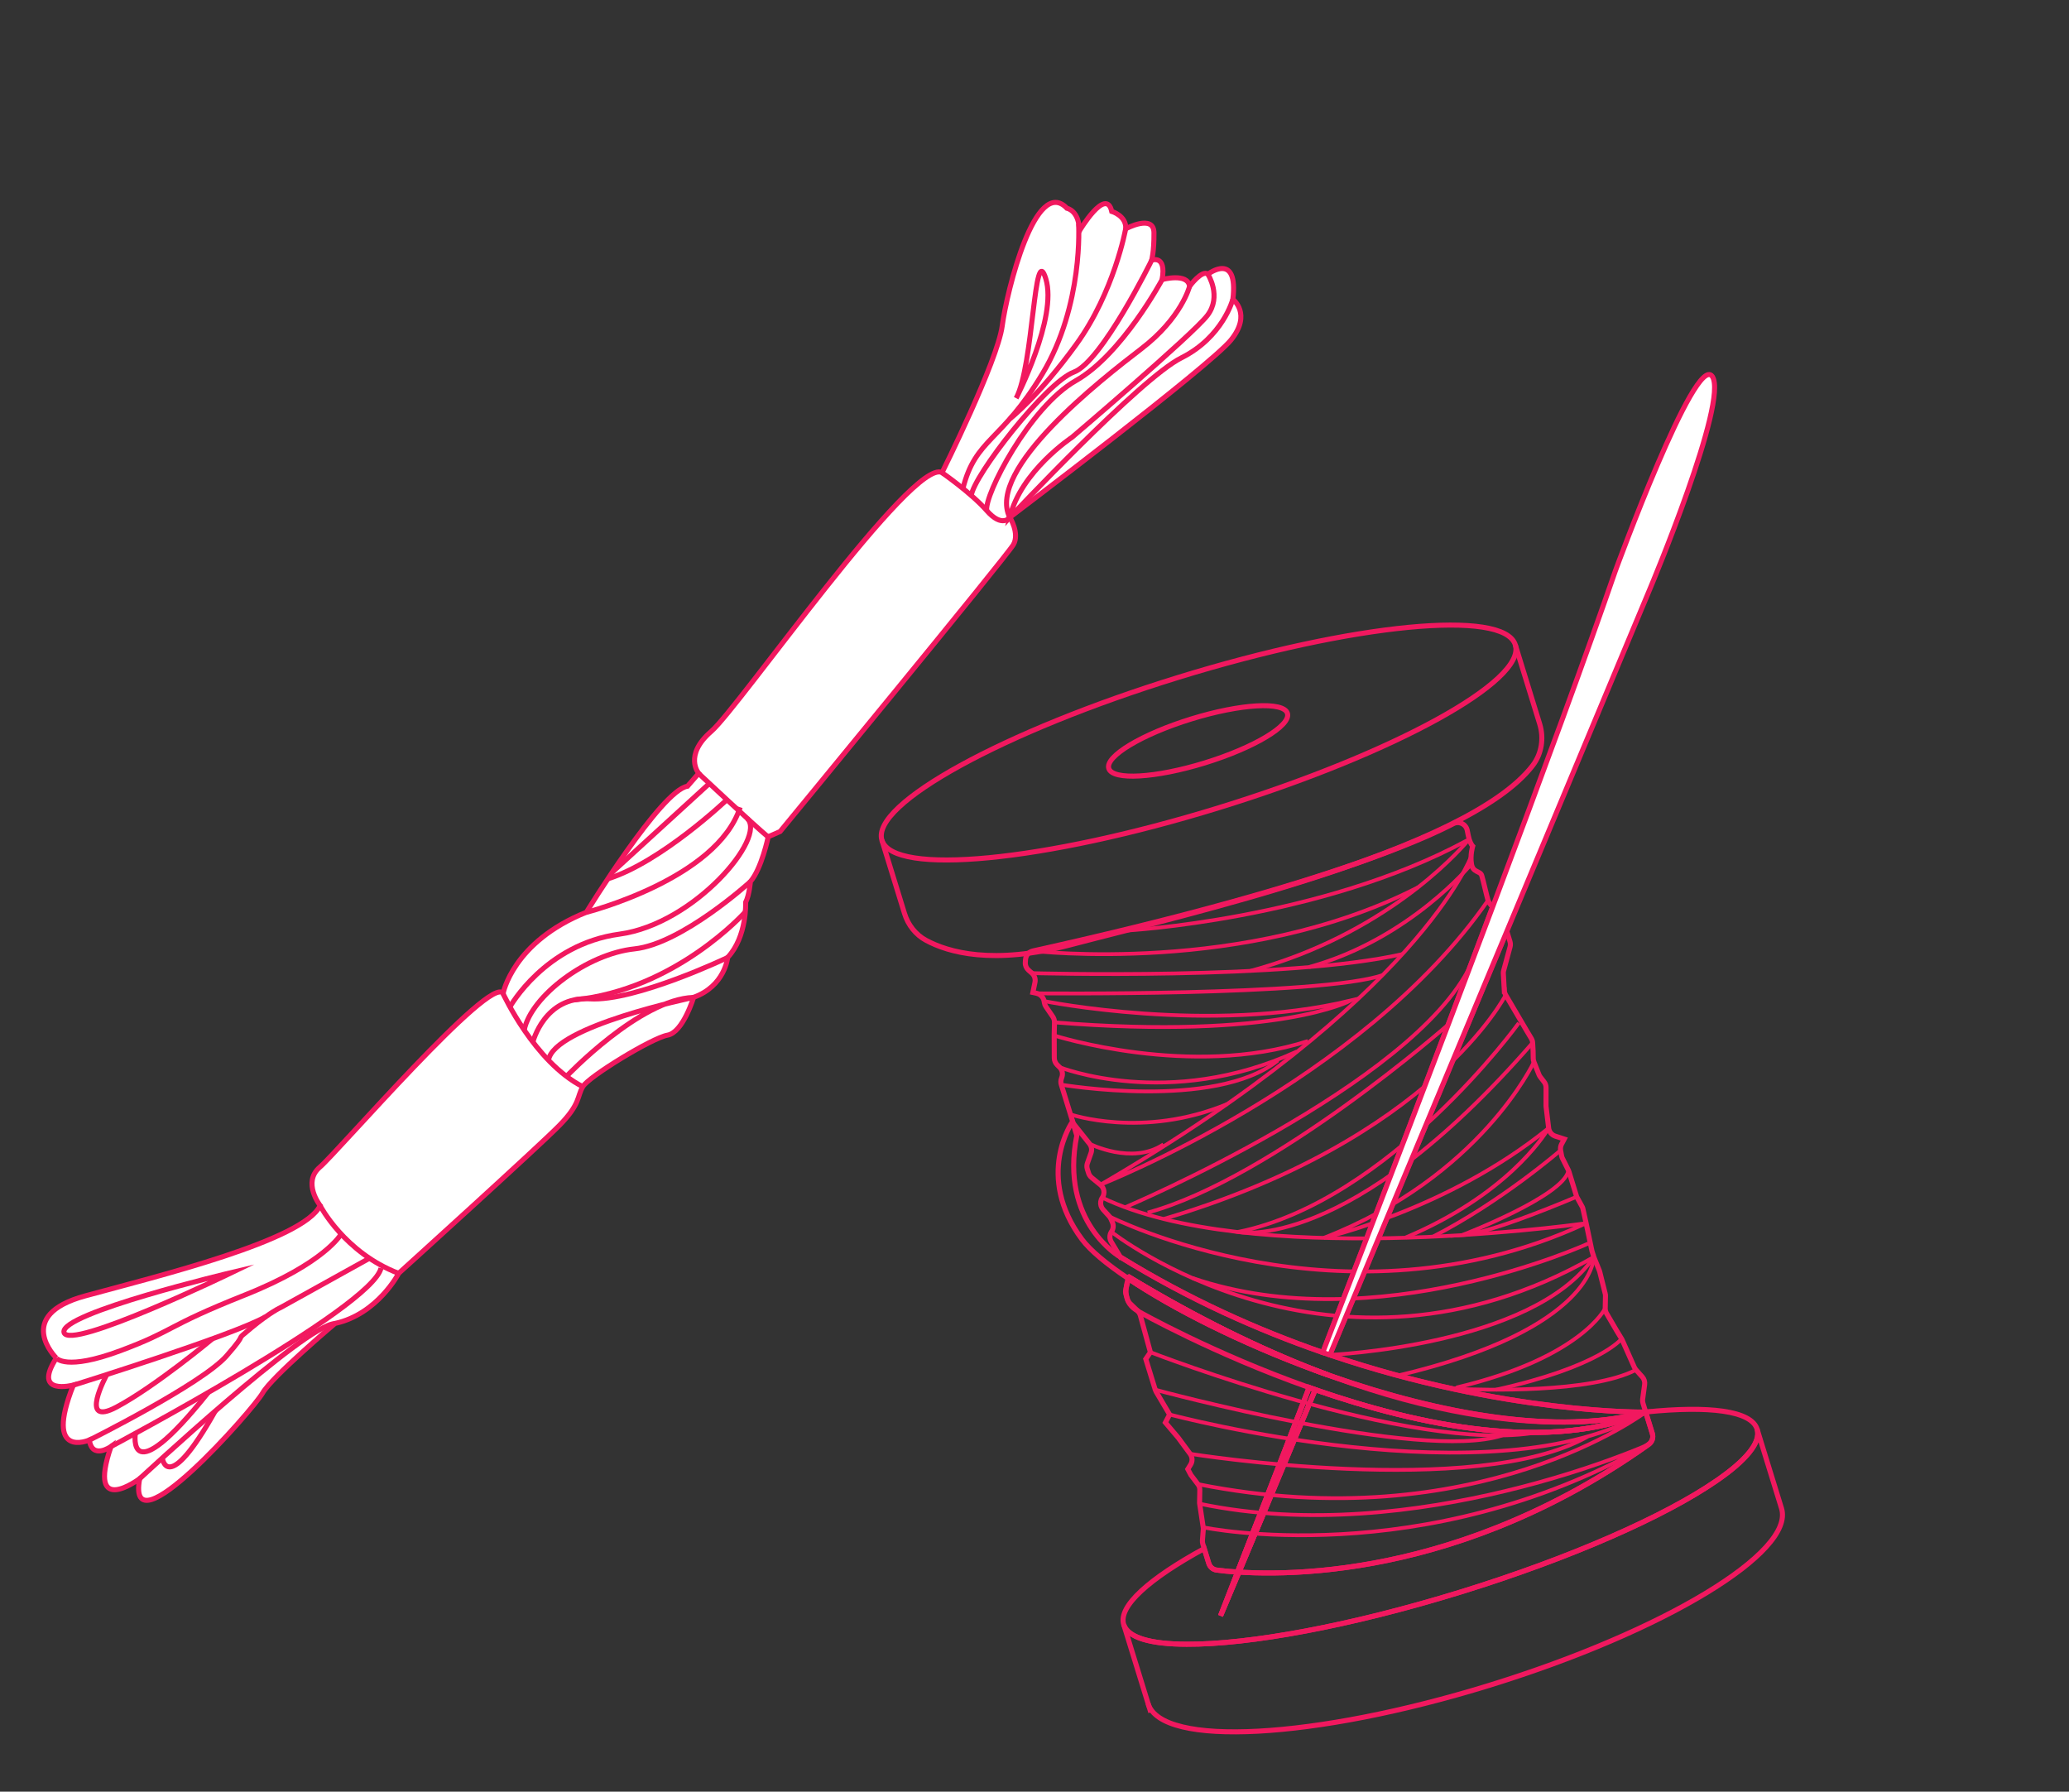 <svg width="410" height="355" viewBox="0 0 410 355" fill="none" xmlns="http://www.w3.org/2000/svg">
<rect x="0" y="0" width="410" height="355" fill="#333333" stroke="none"/>
<g clip-path="url(#clip0_280_60)">
<path d="M241.506 160.046C276.167 149.359 302.481 134.91 300.28 127.773C298.079 120.636 268.198 123.514 233.537 134.201C198.877 144.888 172.563 159.337 174.764 166.474C176.964 173.611 206.846 170.733 241.506 160.046Z" stroke="#F1185F" stroke-miterlimit="10"/>
<path d="M348.194 283.169C349.002 285.79 345.977 289.392 340.092 293.422C329.957 300.408 311.358 308.678 289.42 315.442C267.482 322.206 247.456 325.846 235.147 325.78C228.014 325.764 223.486 324.491 222.677 321.87C221.562 318.252 227.755 312.767 238.633 306.827L239.536 309.755C239.753 310.46 240.356 310.997 241.09 311.089C242.002 311.211 243.411 311.364 245.243 311.471C243.649 315.571 242.498 318.545 241.867 320.15L245.517 311.487C249.307 311.728 254.848 311.816 261.691 311.166C274.451 309.968 291.737 306.217 310.58 296.176L310.61 296.167C315.878 293.351 321.269 290.06 326.713 286.183C327.39 285.705 327.679 284.844 327.438 284.062L326.115 279.77C338.679 278.481 347.064 279.505 348.194 283.169Z" stroke="#F1185F" stroke-miterlimit="10"/>
<path d="M249.76 301.366L245.517 311.487L241.867 320.15C242.498 318.545 243.649 315.571 245.243 311.471C246.338 308.699 247.613 305.418 249.051 301.685C249.287 301.578 249.523 301.472 249.76 301.366Z" stroke="#F1185F" stroke-miterlimit="10"/>
<path d="M238.765 151.155C248.54 148.141 255.864 143.748 255.123 141.344C254.382 138.939 245.856 139.434 236.08 142.448C226.304 145.462 218.98 149.855 219.722 152.259C220.463 154.664 228.989 154.169 238.765 151.155Z" stroke="#F1185F" stroke-miterlimit="10"/>
<path d="M348.194 283.169L353.034 298.866C355.709 307.543 329.785 323.241 295.121 333.929C260.456 344.617 230.193 346.243 227.518 337.567L222.678 321.87C223.486 324.491 228.014 325.764 235.147 325.78C247.456 325.846 267.483 322.206 289.42 315.442C311.358 308.678 329.957 300.408 340.092 293.422C345.977 289.392 349.002 285.79 348.194 283.169Z" stroke="#F1185F" stroke-miterlimit="10"/>
<path d="M228.047 339.284L227.518 337.567" stroke="#F1185F" stroke-miterlimit="10"/>
<path d="M174.764 166.474L179.245 181.006C179.939 183.26 181.449 185.212 183.542 186.329C187.898 188.679 196.745 191.256 212.106 187.208C233.903 181.46 290.764 168.662 303.742 151.651C305.513 149.325 305.975 146.245 305.115 143.455L300.28 127.773" stroke="#F1185F" stroke-miterlimit="10"/>
<path d="M222.037 249.077L222.022 249.082L220.222 246.078C219.845 245.456 219.842 244.685 220.238 244.059L220.306 243.954C220.644 243.413 220.69 242.745 220.424 242.155L220.139 241.504C220.047 241.314 219.949 241.16 219.816 241L218.592 239.648C218.409 239.436 218.267 239.194 218.187 238.933C218.021 238.397 218.101 237.785 218.438 237.295C218.991 236.47 218.833 235.36 218.055 234.744L216.325 233.33C216.03 233.085 215.814 232.766 215.706 232.413L215.464 231.631C215.342 231.233 215.346 230.812 215.497 230.429L216.198 228.45C216.426 227.826 216.315 227.139 215.901 226.612L212.888 222.84C212.745 222.649 212.628 222.433 212.558 222.204L210.308 214.907C210.19 214.523 210.199 214.118 210.319 213.745L210.434 213.407C210.669 212.697 210.483 211.932 209.941 211.427L209.509 211.007C209.146 210.648 208.929 210.161 208.92 209.644L208.902 205.167L208.957 202.565C208.971 202.175 208.848 201.776 208.632 201.457L207.256 199.447C207.103 199.225 207.008 198.969 206.963 198.715L206.9 198.348C206.77 197.599 206.179 196.992 205.437 196.818L204.678 196.649L205.096 194.623C205.228 193.962 204.995 193.261 204.487 192.813L203.82 192.23C203.382 191.845 203.141 191.281 203.18 190.699L203.217 190.167C203.245 189.655 203.469 189.183 203.822 188.856C204.076 188.643 204.379 188.482 204.711 188.413C235.567 181.569 255.923 175.561 269.009 171.005L269.04 170.996C269.665 170.787 270.285 170.562 270.889 170.342C271.1 170.26 271.295 170.183 271.509 170.117C280.286 166.958 285.381 164.564 287.989 163.206C289.131 162.602 290.517 163.283 290.757 164.552C290.893 165.265 291.03 165.928 291.139 166.281C291.437 167.246 291.833 167.661 291.833 167.661C291.833 167.661 291.3 169.42 291.59 171.178C291.869 172.955 293.327 172.505 293.625 173.471C293.923 174.437 294.646 177.655 294.873 178.391C294.982 178.743 295.331 179.223 295.782 179.705C284.609 209.439 272.238 241.724 262.125 267.974C249.327 263.544 235.633 257.459 222.037 249.077Z" stroke="#F1185F" stroke-miterlimit="10"/>
<path d="M298.113 196.26C298.126 196.575 298.216 196.866 298.367 197.139L302.611 204.358L303.442 205.747C303.609 206.015 303.703 206.321 303.712 206.621L303.806 208.237L303.833 209.739C303.833 209.958 303.888 210.192 303.97 210.402L304.959 212.901C305.026 213.064 305.109 213.224 305.222 213.373L305.977 214.349C306.249 214.685 306.376 215.099 306.372 215.52L306.367 218.996C306.367 218.996 306.364 219.148 306.372 219.23L306.888 223.519C306.982 224.262 307.492 224.878 308.203 225.112L309.978 225.689L309.446 226.692C309.255 227.053 309.189 227.493 309.251 227.911L309.454 229.007C309.475 229.185 309.547 229.364 309.63 229.523L310.815 231.894C310.859 231.981 310.892 232.088 310.92 232.18L312.442 237.117L313.554 239.141C313.636 239.3 313.688 239.469 313.71 239.647L314.312 242.365L315.466 247.851L315.839 249.062L316.941 251.761L317.016 252.006L318.091 256.308C318.143 256.477 318.159 256.64 318.145 256.812L318.095 259.211C318.086 259.566 318.18 259.923 318.356 260.222L320.316 263.579L321.339 265.261L321.456 265.477L323.875 270.925C323.963 271.1 324.065 271.27 324.194 271.415L325.452 272.823C325.814 273.232 325.988 273.799 325.905 274.345L325.513 277.219C325.477 277.482 325.496 277.762 325.581 278.038L327.438 284.062C327.679 284.844 327.39 285.705 326.713 286.183C321.269 290.06 315.878 293.351 310.61 296.167L310.58 296.176C291.737 306.217 274.451 309.968 261.691 311.166C254.848 311.816 249.307 311.728 245.517 311.487L249.759 301.366L260.634 275.35C281.284 282.513 306.982 287.835 326.104 279.79C326.104 279.79 298.337 280.243 263.517 268.452L298.593 184.513L299.217 186.536C299.325 186.889 299.337 187.254 299.243 187.602L297.977 192.274C297.916 192.46 297.896 192.668 297.907 192.866L298.098 196.265L298.113 196.26Z" stroke="#F1185F" stroke-miterlimit="10"/>
<path d="M326.104 279.79C306.982 287.835 281.285 282.513 260.634 275.35C260.236 275.204 259.823 275.063 259.425 274.917C255.463 285.187 251.935 294.299 249.051 301.685C247.613 305.418 246.338 308.699 245.243 311.471C243.411 311.364 242.002 311.211 241.091 311.089C240.356 310.997 239.754 310.46 239.536 309.755L238.355 305.923C238.284 305.693 238.259 305.449 238.274 305.226L238.446 303.058C238.454 302.921 238.458 302.769 238.431 302.626L237.731 297.957C237.713 297.845 237.7 297.748 237.713 297.627L237.757 295.263C237.773 294.821 237.645 294.408 237.373 294.072L235.983 292.234L235.379 291.094L235.918 290.223C236.35 289.553 236.308 288.709 235.841 288.065L233.471 284.85C233.471 284.85 233.417 284.783 233.392 284.757L230.934 281.856L231.773 280.271L229.103 275.755C229.03 275.627 228.972 275.494 228.93 275.356L227.053 269.27L227.968 267.93L225.963 260.608C225.868 260.302 225.692 260.004 225.469 259.77L225.459 259.74L223.904 258.238C223.681 258.005 223.514 257.737 223.42 257.431L223.122 256.465C223.018 256.128 223.011 255.777 223.105 255.429L223.166 255.192L223.641 253.351L223.676 253.138C223.676 253.138 223.699 253.047 223.709 253.027L223.725 253.023C237.324 261.252 249.685 267.21 260.743 271.506C261.181 271.673 261.619 271.84 262.038 271.997C262.44 272.158 262.838 272.304 263.216 272.439C263.503 272.552 263.785 272.649 264.048 272.736C285.126 280.087 308.669 284.528 326.12 279.785L326.104 279.79Z" stroke="#F1185F" stroke-miterlimit="10"/>
<path d="M260.634 275.35L249.76 301.366L245.517 311.487C245.517 311.487 245.334 311.493 245.243 311.471C246.339 308.699 247.613 305.418 249.051 301.685C251.935 294.299 255.463 285.187 259.425 274.917C259.823 275.063 260.236 275.204 260.634 275.35Z" stroke="#F1185F" stroke-miterlimit="10"/>
<path d="M260.634 275.35L249.759 301.366L245.517 311.487L241.867 320.15C242.498 318.545 243.649 315.571 245.243 311.471C246.338 308.699 247.613 305.418 249.051 301.685C251.935 294.299 255.463 285.187 259.424 274.917C259.823 275.063 260.236 275.204 260.634 275.35Z" stroke="#F1185F" stroke-miterlimit="10"/>
<path d="M260.743 271.506C261.181 271.673 261.619 271.84 262.037 271.996L262.022 272.001C261.593 271.865 261.155 271.698 260.737 271.541C260.732 271.526 260.748 271.521 260.743 271.506Z" stroke="#F1185F" stroke-miterlimit="10"/>
<path d="M326.104 279.79C308.654 284.533 285.11 280.091 264.032 272.741C263.77 272.654 263.488 272.557 263.201 272.444C262.823 272.308 262.425 272.162 262.022 272.001C261.604 271.845 261.166 271.678 260.728 271.511C249.669 267.215 237.308 261.256 223.704 253.012L223.689 253.017C223.689 253.017 223.677 253.087 223.661 253.143C223.644 253.198 223.612 253.258 223.585 253.334C219.222 250.415 216.043 247.736 214.445 245.61C204.982 232.966 212.532 222.228 212.532 222.228L213.382 224.988C209.936 242.216 222.002 249.071 222.002 249.071L222.017 249.067C235.618 257.463 249.312 263.548 262.11 267.979C262.579 268.136 263.052 268.309 263.517 268.452C298.337 280.243 326.104 279.79 326.104 279.79Z" stroke="#F1185F" stroke-miterlimit="10"/>
<path d="M263.201 272.444C262.803 272.298 262.405 272.152 262.012 272.021C261.578 271.87 261.14 271.703 260.722 271.546C245.764 266.052 232.326 259.217 223.626 253.355C223.626 253.355 223.612 253.348 223.585 253.334C223.64 253.183 223.673 253.072 223.694 253.032L223.709 253.027C237.309 261.256 249.67 267.215 260.728 271.511C261.166 271.678 261.604 271.845 262.022 272.001C262.425 272.162 262.823 272.308 263.201 272.444Z" stroke="#F1185F" stroke-miterlimit="10"/>
<path d="M326.104 279.79C306.982 287.835 281.284 282.513 260.634 275.35C260.236 275.204 259.822 275.063 259.424 274.917C240.365 268.17 225.9 260.023 225.469 259.77L225.459 259.739C224.069 258.993 223.458 257.939 223.249 256.879C223.12 256.297 223.108 255.714 223.166 255.192C223.24 254.397 223.449 253.712 223.6 253.329C223.6 253.329 223.614 253.336 223.641 253.35C232.341 259.212 245.779 266.048 260.737 271.541C261.155 271.698 261.593 271.865 262.027 272.017C262.42 272.147 262.818 272.293 263.216 272.439C263.503 272.552 263.785 272.649 264.047 272.736C304.12 287.441 326.119 279.785 326.119 279.785L326.104 279.79Z" stroke="#F1185F" stroke-miterlimit="10"/>
<path d="M263.201 272.444C262.803 272.298 262.405 272.152 262.012 272.021C261.578 271.87 261.14 271.703 260.722 271.546C245.764 266.052 232.326 259.217 223.626 253.355C223.626 253.355 223.612 253.348 223.585 253.334C223.64 253.183 223.673 253.072 223.694 253.032L223.709 253.027C237.309 261.256 249.67 267.215 260.728 271.511C261.166 271.678 261.604 271.845 262.022 272.001C262.425 272.162 262.823 272.308 263.201 272.444Z" stroke="#F1185F" stroke-miterlimit="10"/>
<path d="M291.518 169.689C291.518 169.689 281.158 198.03 218.055 234.744C218.055 234.744 269.839 214.479 294.873 178.391" stroke="#F1185F" stroke-width="0.75" stroke-miterlimit="10"/>
<path d="M209.926 211.432C209.926 211.432 231.498 220.057 257 208.333" stroke="#F1185F" stroke-width="0.75" stroke-miterlimit="10"/>
<path d="M210.292 214.911C210.292 214.911 240.734 220.079 253.26 210.107" stroke="#F1185F" stroke-width="0.75" stroke-miterlimit="10"/>
<path d="M215.885 226.616C215.885 226.616 224.352 230.905 230.551 226.745" stroke="#F1185F" stroke-width="0.75" stroke-miterlimit="10"/>
<path d="M206.885 198.353C206.885 198.353 239.706 204.969 267.689 198.238C267.689 198.238 253.23 206.138 208.942 202.57" stroke="#F1185F" stroke-width="0.75" stroke-miterlimit="10"/>
<path d="M204.488 192.813C204.488 192.813 255.024 194.236 277.916 189.041" stroke="#F1185F" stroke-width="0.75" stroke-miterlimit="10"/>
<path d="M291.574 171.182C291.574 171.182 279.372 186.074 259.424 191.604" stroke="#F1185F" stroke-width="0.75" stroke-miterlimit="10"/>
<path d="M204.711 188.413C204.711 188.413 246.834 193.354 281.042 175.79" stroke="#F1185F" stroke-width="0.75" stroke-miterlimit="10"/>
<path d="M223.121 184.382C223.121 184.382 261.652 182.255 290.707 166.515C290.794 166.471 290.893 166.574 290.815 166.649C288.57 169.289 274.096 185.267 247.791 192.371" stroke="#F1185F" stroke-width="0.75" stroke-miterlimit="10"/>
<path d="M218.423 237.3C247.472 251.257 309.572 243.021 314.053 242.395C314.099 242.38 314.102 242.446 314.076 242.471C266.207 264.584 219.801 241.004 219.801 241.004" stroke="#F1185F" stroke-width="0.75" stroke-miterlimit="10"/>
<path d="M231.789 280.266C231.789 280.266 296.484 297.568 326.12 279.785C326.12 279.785 292.683 305.086 237.389 294.067" stroke="#F1185F" stroke-width="0.75" stroke-miterlimit="10"/>
<path d="M314.606 284.645C292.633 297.127 235.856 288.06 235.856 288.06" stroke="#F1185F" stroke-width="0.75" stroke-miterlimit="10"/>
<path d="M298.367 197.139C298.367 197.139 283.851 225.737 230.6 241.519" stroke="#F1185F" stroke-width="0.75" stroke-miterlimit="10"/>
<path d="M227.983 267.925C227.983 267.925 279.971 288.122 304.545 283.802" stroke="#F1185F" stroke-width="0.75" stroke-miterlimit="10"/>
<path d="M303.97 210.402C303.97 210.402 293.476 233.127 262.35 245.259C262.35 245.259 286.794 239.754 306.723 223.638C306.764 223.608 306.809 223.645 306.787 223.685C305.842 225.252 298.416 236.825 278.493 245.217" stroke="#F1185F" stroke-width="0.75" stroke-miterlimit="10"/>
<path d="M309.251 227.911C309.251 227.911 297.456 238.128 283.949 245.029" stroke="#F1185F" stroke-width="0.75" stroke-miterlimit="10"/>
<path d="M318.095 259.211C318.095 259.211 313.398 269.003 288.752 274.889C288.583 274.941 288.572 275.18 288.76 275.189C293.77 275.407 315.256 276.067 324.194 271.415" stroke="#F1185F" stroke-width="0.75" stroke-miterlimit="10"/>
<path d="M220.223 244.064C220.223 244.064 263.946 278.677 315.84 249.062C315.84 249.062 316.054 263.332 277.034 272.543" stroke="#F1185F" stroke-width="0.75" stroke-miterlimit="10"/>
<path d="M238.446 302.621C238.446 302.621 281.845 311.701 326.729 286.178C326.729 286.178 280.604 306.913 237.746 297.952" stroke="#F1185F" stroke-width="0.75" stroke-miterlimit="10"/>
<path d="M228.93 275.356C228.93 275.356 281.587 289.655 297.672 284.41" stroke="#F1185F" stroke-width="0.75" stroke-miterlimit="10"/>
<path d="M263.532 268.447C263.532 268.447 303.806 266.739 315.855 249.057" stroke="#F1185F" stroke-width="0.75" stroke-miterlimit="10"/>
<path d="M212.087 220.787C212.087 220.787 226.409 225.688 243.183 218.753" stroke="#F1185F" stroke-width="0.75" stroke-miterlimit="10"/>
<path d="M222.977 239.202C222.977 239.202 280.059 215.021 291.457 191.195L286.993 202.996C286.993 202.996 252.339 233.456 227.423 240.265" stroke="#F1185F" stroke-width="0.75" stroke-miterlimit="10"/>
<path d="M300.972 202.698C300.972 202.698 275.485 237.969 245.3 244.104C245.3 244.104 267.161 248.594 303.696 206.625" stroke="#F1185F" stroke-width="0.75" stroke-miterlimit="10"/>
<path d="M208.887 205.172C208.887 205.172 235.936 213.787 259.187 206.265" stroke="#F1185F" stroke-width="0.75" stroke-miterlimit="10"/>
<path d="M205.421 196.823C205.421 196.823 261.557 197.376 273.958 193.216" stroke="#F1185F" stroke-width="0.75" stroke-miterlimit="10"/>
<path d="M312.427 237.121C312.427 237.121 295.476 244.412 289.707 244.731C289.707 244.731 309.971 236.955 310.804 231.914" stroke="#F1185F" stroke-width="0.75" stroke-miterlimit="10"/>
<path d="M314.759 246.374C314.759 246.374 272.742 265.658 236.295 253.226" stroke="#F1185F" stroke-width="0.75" stroke-miterlimit="10"/>
<path d="M321.339 265.261C321.339 265.261 317.055 270.779 296.443 275.355" stroke="#F1185F" stroke-width="0.75" stroke-miterlimit="10"/>
<path d="M327.021 116.523L298.608 184.508L263.532 268.447C263.068 268.305 262.594 268.132 262.125 267.974C272.238 241.724 284.609 209.439 295.783 179.705C305.598 153.58 314.478 129.439 320.114 113.096C320.114 113.096 335.956 69.769 339.305 74.579C342.634 79.377 327.021 116.523 327.021 116.523Z" fill="white" stroke="#F1185F" stroke-miterlimit="10"/>
</g>
<g clip-path="url(#clip1_280_60)">
<path d="M11.16 269.077C11.16 269.077 2.578 260.664 16.888 256.763C31.198 252.861 60.197 245.782 63.437 238.857C63.437 238.857 59.843 234.27 63.384 231.25C66.925 228.231 97.357 192.925 99.694 196.845C99.694 196.845 101.595 186.604 116.198 180.75C116.198 180.75 131.032 156.565 136.236 155.779L138.458 153.225C138.458 153.225 135.422 149.693 140.948 144.909C146.475 140.125 180.873 90.604 186.682 93.635C186.682 93.635 197.659 71.625 198.599 64.593C199.539 57.562 205.213 34.727 211.428 41.264C211.428 41.264 213.915 41.718 213.872 45.799C213.872 45.799 219.17 36.867 220.304 41.883C220.304 41.883 223.259 42.768 223.073 45.335C223.073 45.335 228.649 42.329 228.674 46.138C228.699 49.948 228.218 51.553 228.218 51.553C228.218 51.553 231.186 50.401 230.288 55.392C230.288 55.392 235.384 53.99 235.729 56.73C235.729 56.73 238.191 53.374 239.381 54.313C239.381 54.313 245.439 49.702 244.312 59.301C244.312 59.301 248.123 62.191 243.938 67.362C239.752 72.534 200.11 102.499 200.11 102.499C200.11 102.499 202.091 105.66 200.823 107.903C199.554 110.146 154.584 164.757 154.584 164.757L152.235 165.788C152.235 165.788 150.921 172.125 148.699 174.679C148.699 174.679 148.513 177.246 147.761 178.783C147.761 178.783 148.054 185.587 144.202 189.693C144.202 189.693 143.666 195.374 137.447 197.605C137.447 197.605 135.368 204.546 132.273 205.104C129.178 205.661 116.678 213.297 115.499 215.289C114.319 217.281 115.068 218.671 110.869 222.964C106.669 227.256 79.012 252.278 79.012 252.278C79.012 252.278 74.837 260.38 66.389 262.221C66.389 262.221 53.87 272.793 52.027 276.029C50.183 279.265 24.943 307.939 27.675 292.979C27.675 292.979 17.123 300.92 21.995 286.601C21.995 286.601 18.263 289.285 17.703 285.316C17.703 285.316 8.624 289.313 14.538 274.432C14.538 274.432 6.287 276.637 11.184 269.042L11.16 269.077Z" fill="white" stroke="#F1185F" stroke-miterlimit="10"/>
<path d="M63.433 238.87C63.433 238.87 68.233 248.189 78.991 252.299" stroke="#F1185F" stroke-miterlimit="10"/>
<path d="M99.69 196.857C99.69 196.857 105.864 210.391 115.491 215.314" stroke="#F1185F" stroke-miterlimit="10"/>
<path d="M138.45 153.25C138.45 153.25 149.406 163.512 152.211 165.823" stroke="#F1185F" stroke-miterlimit="10"/>
<path d="M213.743 44.331C213.743 44.331 214.755 60.412 206.581 74.033C198.408 87.655 193.342 86.776 190.812 96.8" stroke="#F1185F" stroke-miterlimit="10"/>
<path d="M230.28 55.417C230.28 55.417 222.321 70.269 213.185 75.428C204.049 80.588 194.984 98.161 195.539 101.172" stroke="#F1185F" stroke-miterlimit="10"/>
<path d="M235.722 56.756C235.722 56.756 234.143 62.999 226.184 69.094C218.225 75.189 195.364 93.001 200.098 102.538C200.098 102.538 198.591 104.653 195.54 101.172C192.488 97.691 186.687 93.664 186.687 93.664" stroke="#F1185F" stroke-miterlimit="10"/>
<path d="M223.061 45.373C223.061 45.373 220.787 57.833 213.32 68.169C205.853 78.505 200.165 82.949 200.165 82.949" stroke="#F1185F" stroke-miterlimit="10"/>
<path d="M228.207 51.591C228.207 51.591 218.335 71.67 212.809 73.72C207.282 75.77 192.9 94.276 192.474 98.2" stroke="#F1185F" stroke-miterlimit="10"/>
<path d="M244.292 59.322C244.292 59.322 242.334 66.785 234.108 70.899C225.882 75.013 200.098 102.537 200.098 102.537C202.26 93.374 212.453 86.63 212.453 86.63C212.453 86.63 236.36 66.3 239.263 62.493C242.165 58.685 239.37 54.351 239.37 54.351" stroke="#F1185F" stroke-miterlimit="10"/>
<path d="M201.365 78.896C201.365 78.896 209.606 62.963 207.244 55.234C204.882 47.505 204.861 72.366 201.365 78.896Z" stroke="#F1185F" stroke-miterlimit="10"/>
<path d="M116.194 180.763C116.194 180.763 142.114 174.191 146.672 159.945" stroke="#F1185F" stroke-miterlimit="10"/>
<path d="M144.04 158.449C144.04 158.449 131.001 170.849 120.444 174.126" stroke="#F1185F" stroke-miterlimit="10"/>
<path d="M148.674 174.713C148.674 174.713 135.136 187.019 125.737 188.006C116.338 188.994 105.248 197.343 103.878 204.093" stroke="#F1185F" stroke-miterlimit="10"/>
<path d="M144.178 189.727C144.178 189.727 125.836 198.471 116.86 197.906C107.885 197.341 105.596 206.467 105.596 206.467" stroke="#F1185F" stroke-miterlimit="10"/>
<path d="M101.05 199.499C101.05 199.499 107.973 187.085 122.783 185.082C137.593 183.078 152.069 165.835 148.052 162.148" stroke="#F1185F" stroke-miterlimit="10"/>
<path d="M121.337 172.812L140.576 155.233" stroke="#F1185F" stroke-miterlimit="10"/>
<path d="M112.261 213.264C112.261 213.264 126.809 197.958 137.427 197.627C137.427 197.627 109.651 203.352 108.693 210.073" stroke="#F1185F" stroke-miterlimit="10"/>
<path d="M147.672 180.699C147.672 180.699 133.952 196.115 113.742 198.124" stroke="#F1185F" stroke-miterlimit="10"/>
<path d="M11.16 269.077C11.16 269.077 13.006 271.67 23.863 267.622C34.719 263.574 32.567 262.93 48.493 256.598C64.419 250.266 67.602 244.503 67.602 244.503" stroke="#F1185F" stroke-miterlimit="10"/>
<path d="M17.679 285.35C17.679 285.35 39.997 274.216 44.878 268.67C49.758 263.124 45.866 266.344 49.758 263.124C53.65 259.905 55.655 259.048 55.655 259.048L73.213 249.306" stroke="#F1185F" stroke-miterlimit="10"/>
<path d="M27.651 293.013C27.651 293.013 60.443 262.522 66.369 262.243" stroke="#F1185F" stroke-miterlimit="10"/>
<path d="M46.041 252.089C46.041 252.089 11.762 260.209 12.682 263.996C13.601 267.782 46.041 252.089 46.041 252.089Z" stroke="#F1185F" stroke-miterlimit="10"/>
<path d="M14.514 274.466C14.514 274.466 46.494 264.478 52.633 260.891" stroke="#F1185F" stroke-miterlimit="10"/>
<path d="M21.173 272.339C21.173 272.339 15.387 282.901 23.1 278.786C30.813 274.671 42.098 265.257 42.098 265.257" stroke="#F1185F" stroke-miterlimit="10"/>
<path d="M21.958 286.632C21.958 286.632 73.71 259.183 75.502 251.254" stroke="#F1185F" stroke-miterlimit="10"/>
<path d="M26.823 284.009C26.823 284.009 24.951 296.284 41.269 275.902" stroke="#F1185F" stroke-miterlimit="10"/>
<path d="M32.167 288.87C32.167 288.87 33.063 296.674 42.676 279.543" stroke="#F1185F" stroke-miterlimit="10"/>
</g>
<defs>
<clipPath id="clip0_280_60">
<rect width="186" height="237" fill="white" transform="translate(162 127.804) rotate(-17.136)"/>
</clipPath>
<clipPath id="clip1_280_60">
<rect width="171.406" height="302.08" fill="white" transform="translate(86.669) rotate(16.673)"/>
</clipPath>
</defs>
</svg>
